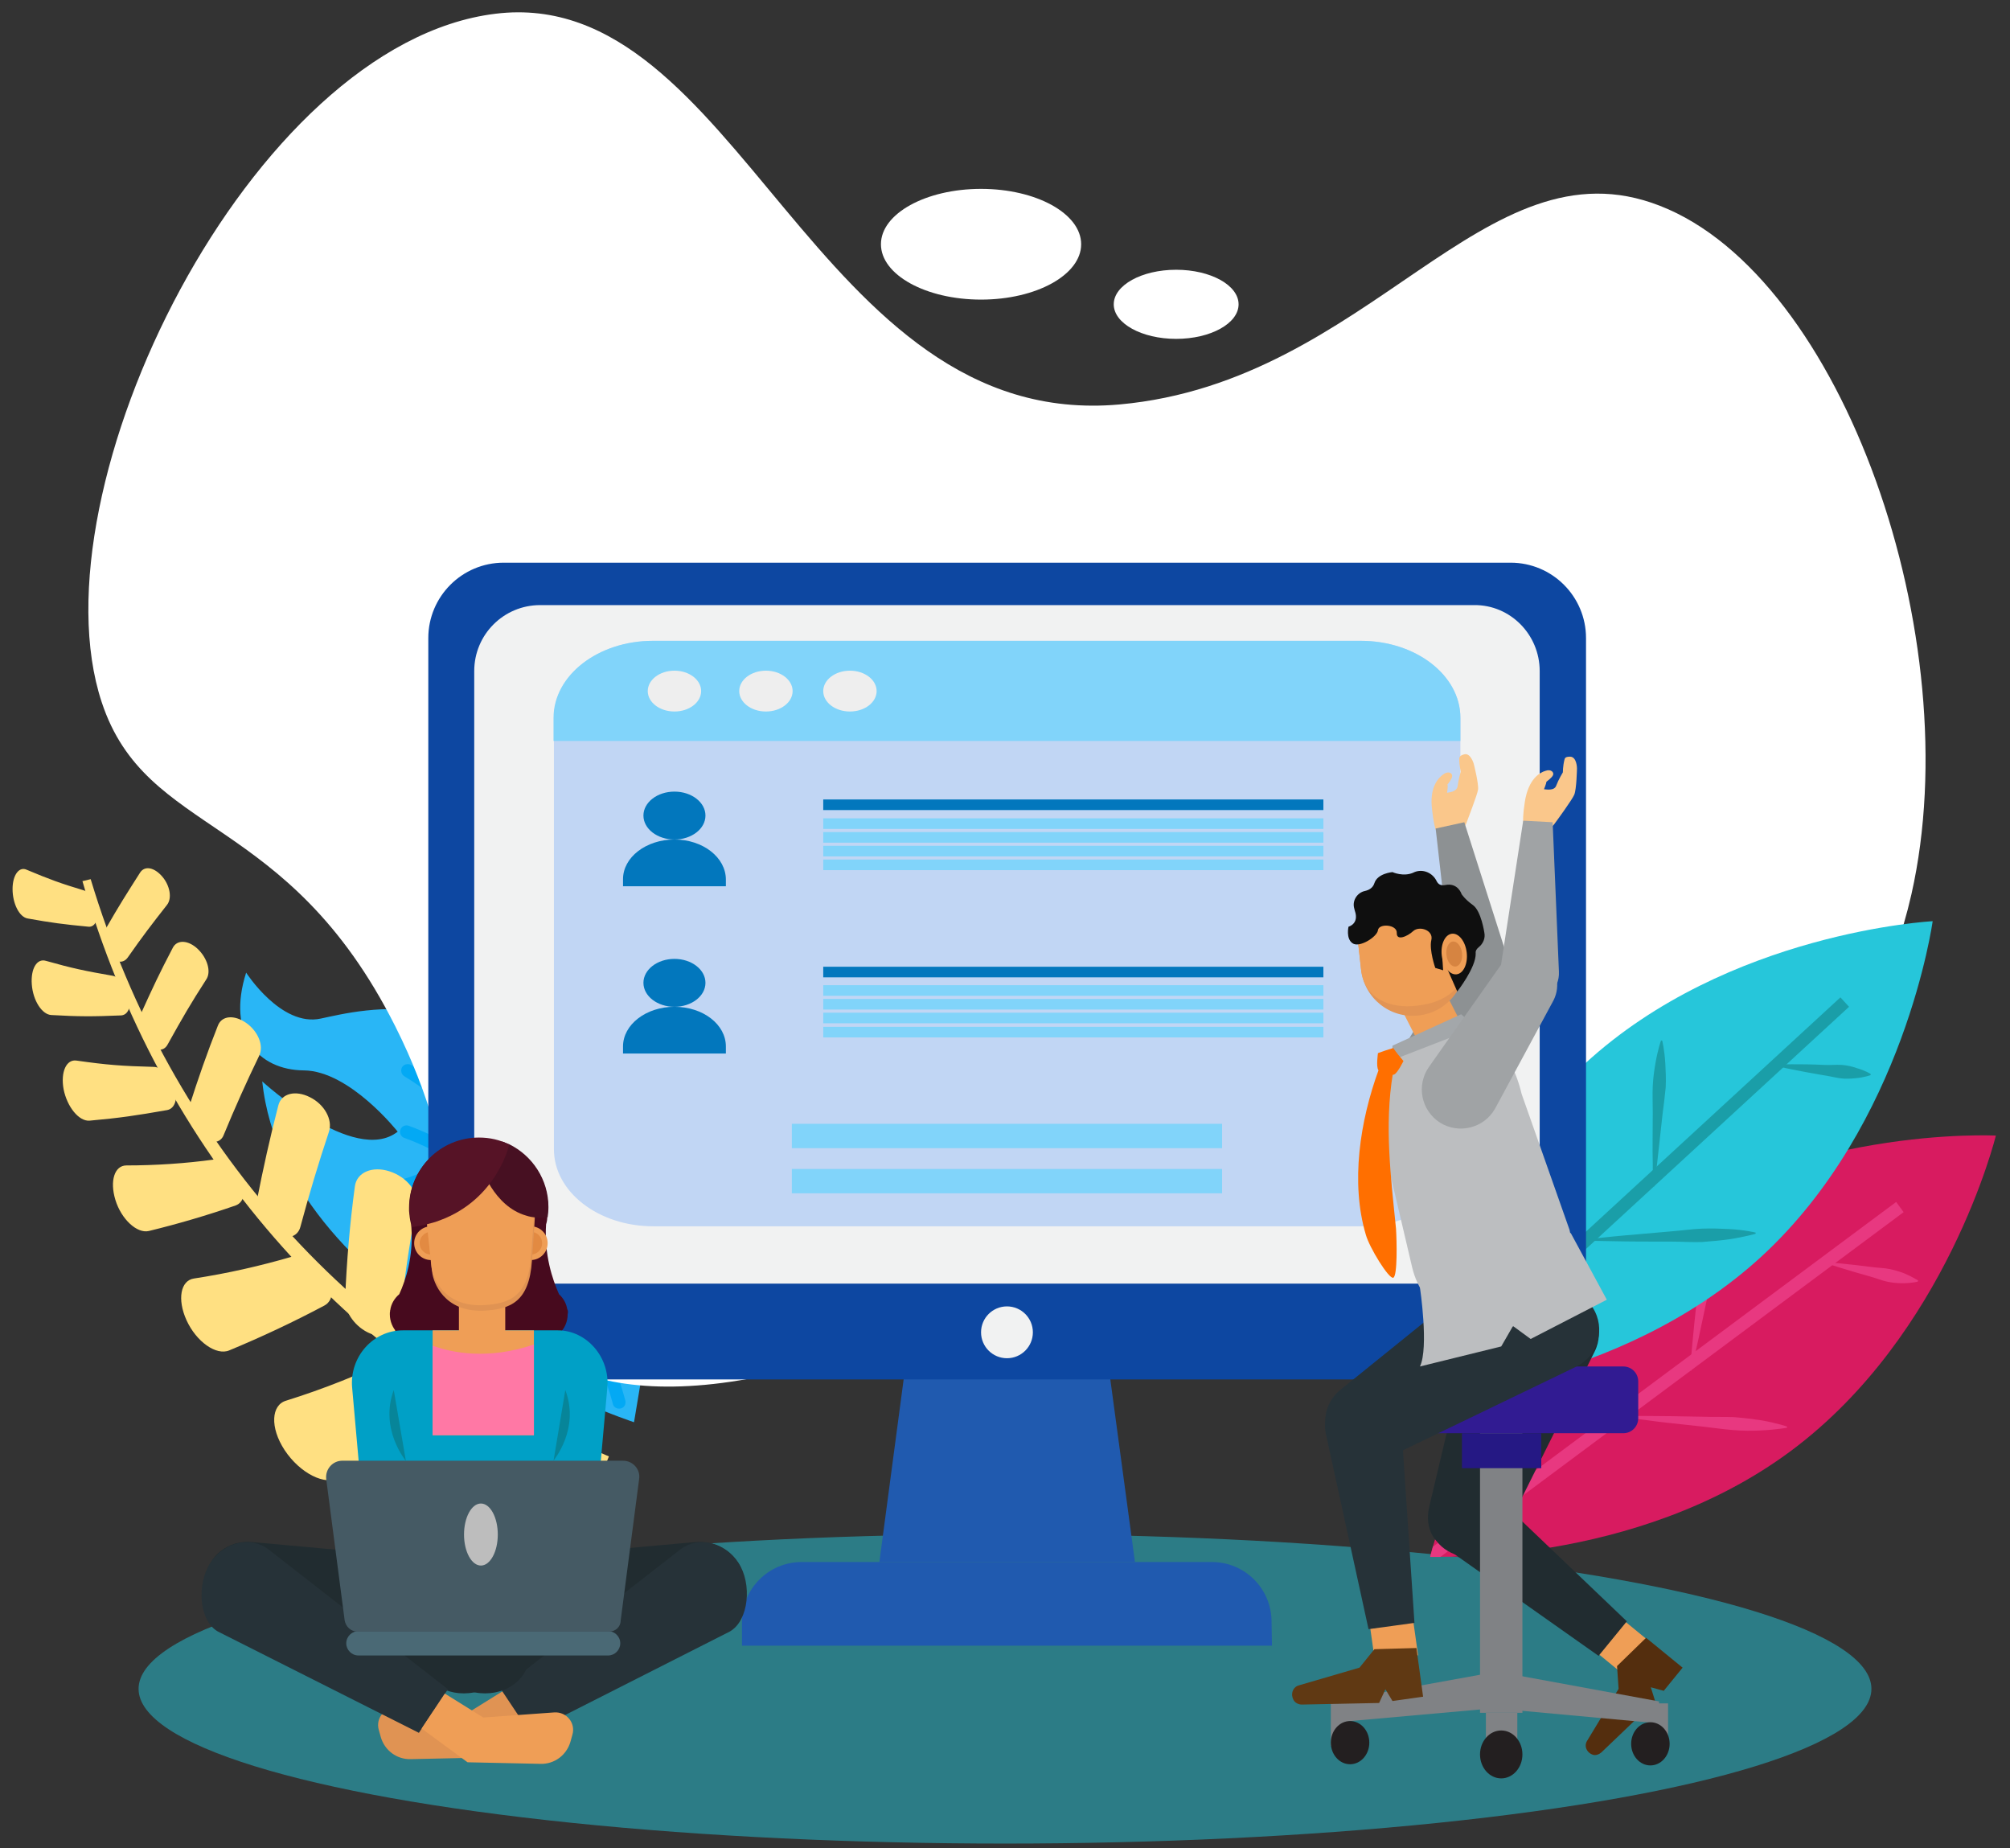 <?xml version="1.0" encoding="utf-8"?>
<!-- Generator: Adobe Illustrator 24.3.0, SVG Export Plug-In . SVG Version: 6.00 Build 0)  -->
<svg version="1.1" id="Layer_1" xmlns="http://www.w3.org/2000/svg" xmlns:xlink="http://www.w3.org/1999/xlink" x="0px" y="0px"
	 viewBox="0 0 512 470.7" style="enable-background:new 0 0 512 470.7;" xml:space="preserve">
<rect x="0" y="0" width="512" height="470.7" fill="#333333" stroke="none"/>
<style type="text/css">
	.st0{opacity:0.5;fill:#26C6DA;}
	.st1{fill:#29B6F6;}
	.st2{fill:#03A9F4;}
	.st3{fill:#FFE082;}
	.st4{fill:#FFFFFF;}
	.st5{fill:#D81B60;}
	.st6{fill:#E83880;}
	.st7{fill:#26C6DA;}
	.st8{fill:#1A9EA8;}
	.st9{fill:#205AAF;}
	.st10{fill:#0D47A1;}
	.st11{fill:#F1F2F2;}
	.st12{fill:#C1D6F4;}
	.st13{fill:#81D4FA;}
	.st14{fill:#EEEEEE;}
	.st15{fill:#0277BD;}
	.st16{fill:#FAC78B;}
	.st17{fill:#8D9193;}
	.st18{fill:#212C30;}
	.st19{fill:#EF9E56;}
	.st20{fill:#542E0E;}
	.st21{fill:#808285;}
	.st22{fill:#231F20;}
	.st23{fill:#311B92;}
	.st24{fill:#251884;}
	.st25{fill:#263238;}
	.st26{fill:#E29454;}
	.st27{fill:#0F0F0F;}
	.st28{fill:#D68441;}
	.st29{fill:#BCBEC0;}
	.st30{fill:#A3A7AA;}
	.st31{fill:#603913;}
	.st32{fill:#A0A3A5;}
	.st33{fill:#FF6F00;}
	.st34{fill:#E09353;}
	.st35{fill:#470A1E;}
	.st36{fill:#00A0C6;}
	.st37{fill:#E28A42;}
	.st38{fill:#471022;}
	.st39{fill:#561326;}
	.st40{fill:#FF78A5;}
	.st41{fill:#4A6975;}
	.st42{fill:#455A64;}
	.st43{fill:#BDBDBD;}
	.st44{fill:#078599;}
</style>
<ellipse class="st0" cx="256" cy="430.1" rx="220.7" ry="39.4"/>
<path class="st1" d="M161.5,362.2c0,0-88.6-29.3-94.7-86.8c0,0,23.4,21.5,34.5,12.8c0,0-12.2-15.5-23.9-15.6s-19.7-9.2-14.7-24.9
	c0,0,8.9,13.9,19,11.7c10.1-2.1,44.2-11.6,70.2,29.8C170.7,319.3,167.6,324.9,161.5,362.2z"/>
<path class="st2" d="M140,315.7c2.8,4,5.2,7.9,7.3,11.6c8.5,15.4,11.8,28.8,12,29.4c0.2,0.9-0.3,1.8-1.2,2c-0.9,0.2-1.8-0.3-2-1.2
	c-0.1-0.5-13.8-53.6-53.1-67.7c-0.9-0.3-1.3-1.3-1-2.1c0.3-0.9,1.3-1.3,2.1-1C120.1,292.5,131.8,304.2,140,315.7z"/>
<path class="st2" d="M117.6,293.7c0.4,0.7,0.4,1.5-0.2,2.1c-0.4,0.4-10.1,10-23.7,8.5c-0.9-0.1-1.6-0.9-1.5-1.8s0.9-1.6,1.8-1.5
	c12,1.3,20.9-7.5,20.9-7.6c0.7-0.7,1.7-0.7,2.3,0C117.5,293.5,117.6,293.6,117.6,293.7z"/>
<path class="st2" d="M118.8,283.5c3.2,4.5,3.8,8.3,3.7,10.8c0,0.4-0.2,3.7-1.7,4.4c-0.5,0.3-1.2,0.2-1.7-0.2
	c-0.7-0.5-0.9-1.6-0.3-2.3l0,0c0.4-0.9,3.6-10.3-15.8-22.1c-0.8-0.5-1-1.5-0.6-2.3c0.5-0.8,1.5-1,2.3-0.6
	C111.8,275.7,116.2,279.9,118.8,283.5z M131.5,305.3c0.5,0.7,0.4,1.6-0.3,2.2c-0.4,0.3-9.9,8.5-23,7.5c-0.9-0.1-1.6-0.9-1.5-1.8
	c0.1-0.9,0.9-1.6,1.8-1.5c11.7,0.9,20.5-6.6,20.5-6.7c0.7-0.6,1.7-0.5,2.3,0.2C131.4,305.2,131.5,305.3,131.5,305.3z M146.4,291.9
	c0.2,0.2,0.3,0.5,0.3,0.8c1.5,12.6,0.4,20.9-3.3,24.6c-2,2.1-4,2-4.2,2c-0.9-0.1-1.6-0.9-1.5-1.8c0.1-0.9,0.8-1.6,1.7-1.5
	c0.1,0,0.9-0.1,1.8-1.1c1.6-1.8,3.9-7,2.2-21.8c-0.1-0.9,0.5-1.7,1.4-1.8C145.5,291.2,146.1,291.4,146.4,291.9z M148.8,330.2
	C148.8,330.2,148.8,330.2,148.8,330.2c0.5,0.8,0.3,1.8-0.4,2.3c-0.4,0.3-9.3,6.2-30.1-2.9c-0.8-0.4-1.2-1.3-0.8-2.2
	c0.4-0.8,1.3-1.2,2.2-0.8c19.1,8.4,26.8,3.3,26.9,3.2C147.2,329.3,148.2,329.5,148.8,330.2z"/>
<path class="st3" d="M111.3,348.8L111.3,348.8c3.1,3.3,3.7,7.5,1.1,9.6c-8.4,6.3-17,12.2-25.9,17.9c-3.6,2.2-10.1-1.1-14-7l0,0
	c-3.8-5.8-3.4-11.5,0.4-12.6c9.6-3,18.9-6.7,27.9-11.1C103.7,344.1,108.2,345.5,111.3,348.8z M94.3,339.6L94.3,339.6
	c-3.7-1.5-6.5-5.4-6.4-8.6c0.4-9.7,1.2-19.3,2.5-28.9c0.5-3.6,4.5-5.2,8.8-3.8l0,0c4.4,1.4,7.6,5.3,6.9,9
	c-1.9,9.7-3.2,19.4-4.4,29.2C101.4,339.6,98.1,341.1,94.3,339.6z M83,324.3L83,324.3c2.2,3.2,2.1,6.9-0.4,8.2
	c-7.9,4.2-16,8-24.2,11.4c-3.3,1.4-8.4-2.2-10.9-7.7l0,0c-2.4-5.3-1.5-10.1,1.9-10.6c8.5-1.3,16.9-3.2,25.1-5.6
	C77.2,319.2,80.9,321.1,83,324.3z M69.8,314.1L69.8,314.1c-3-1.8-4.9-5.5-4.4-8.2c1.6-8.2,3.4-16.3,5.5-24.4c0.8-3.1,4.4-3.9,8-2.1
	l0,0c3.7,1.8,5.9,5.7,4.9,8.8c-2.7,8.1-5.1,16.1-7.3,24.3C75.8,315.1,72.9,315.9,69.8,314.1z M61.3,300L61.3,300
	c1.5,3.1,1,6.2-1.3,7c-7.2,2.5-14.7,4.7-22.1,6.5c-3,0.7-7-3-8.5-7.9l0,0c-1.5-4.9-0.2-8.8,2.8-8.8c7.4,0,15-0.5,22.3-1.5
	C56.9,294.9,59.9,297,61.3,300z M51.1,289.5L51.1,289.5c-2.4-2-3.6-5.4-2.9-7.7c2.2-6.9,4.6-13.8,7.3-20.6c1-2.6,4.2-2.8,7.2-0.7
	l0,0c3,2.1,4.6,5.8,3.3,8.4c-3.2,6.6-6.2,13.3-9,20.1C56.2,291.2,53.6,291.5,51.1,289.5z M44.4,276.8L44.4,276.8
	c1,2.9,0.2,5.5-1.8,5.9c-8,1.4-12,2-19.8,2.7c-2.7,0.2-5.7-3.5-6.6-8l0,0c-0.8-4.4,0.7-7.7,3.3-7.3c7.7,1.1,11.6,1.4,19.6,1.6
	C41.1,271.7,43.5,273.9,44.4,276.8z M37.5,265.7L37.5,265.7c-1.9-2-2.6-5.2-1.8-7.1c3.3-7.3,4.9-10.7,8.3-17.2c1.1-2.2,4-2,6.4,0.3
	l0,0c2.4,2.3,3.5,5.8,2.1,7.8c-4,6.2-5.9,9.5-9.8,16.5C41.7,267.9,39.4,267.8,37.5,265.7z M32.9,253.7L32.9,253.7
	c0.6,2.7-0.3,4.9-2.2,4.9c-7.1,0.3-10.6,0.3-17.6-0.1c-2.4-0.1-4.7-3.7-5-7.8l0,0c-0.3-4,1.3-6.7,3.6-6c6.7,1.9,10.1,2.6,17,3.8
	C30.4,248.8,32.3,251.1,32.9,253.7z M27.8,243.1L27.8,243.1c-1.5-2-1.8-4.9-0.9-6.5c3.5-6.1,5.3-8.9,8.8-14.4c1.2-1.8,3.6-1.3,5.6,1
	l0,0c2,2.3,2.6,5.6,1.2,7.3c-4,5.1-6,7.7-10,13.4C31.3,245.5,29.3,245.2,27.8,243.1z M24.8,231.9L24.8,231.9
	c0.3,2.4-0.7,4.3-2.3,4.1c-6.3-0.6-9.4-1-15.5-2.1c-2.1-0.4-3.8-3.8-3.8-7.5l0,0c0-3.6,1.7-5.8,3.6-4.9c5.7,2.4,8.7,3.5,14.7,5.3
	C23,227.3,24.5,229.5,24.8,231.9z"/>
<path class="st3" d="M155.1,370.9c-0.8,2.1-1.3,3.2-2.1,5.4C87.4,346.9,40.9,293.4,21,224.4c0.8-0.2,1.3-0.3,2.1-0.5
	C43.5,291.5,90,343.4,155.1,370.9z"/>
<ellipse class="st4" cx="249.9" cy="62.2" rx="25.5" ry="14.1"/>
<ellipse class="st4" cx="299.6" cy="77.5" rx="15.9" ry="8.8"/>
<path class="st4" d="M247.7,332.2c119.9,41.2,220.4-21.5,239.2-104.5c14.7-65.1-17.5-157.2-64.1-175.3
	c-44.8-17.5-73.6,44.8-137.6,50.6c-77.7,7-97.1-107.1-159-99.5C63.8,11.1,8,124.6,25.9,178.8c11.4,34.6,47.2,27.7,74.8,82.6
	c18.1,36,11.1,55.6,26.7,74.2C142.9,354,175,364.8,247.7,332.2z"/>
<g>
	<path class="st5" d="M456.2,369.5c-39.8,29.6-91.9,26.9-91.9,26.9s12.4-50.7,52.2-80.3c39.8-29.6,91.9-26.9,91.9-26.9
		S496,339.9,456.2,369.5z"/>
	<polygon class="st6" points="365,393.9 483,306.1 484.9,308.7 366.9,396.5 366.6,396.5 365.2,396.5 364.3,396.5 	"/>
	<path class="st6" d="M412.3,360.6c0,0,2.7,0,6.7,0c4,0,9.4,0.1,14.8,0.2c2.7,0.1,5.4,0,7.9,0.1c2.5,0.2,4.8,0.5,6.9,0.8
		c4,0.7,6.6,1.6,6.6,1.6l0,0.3c0,0-2.7,0.5-6.8,0.7c-2,0.1-4.4,0.1-6.9-0.1c-2.5-0.2-5.2-0.6-7.9-0.9c-5.3-0.6-10.7-1.1-14.7-1.7
		c-4-0.5-6.7-0.8-6.7-0.8L412.3,360.6z M430.5,348.9c0,0,0.2-2.3,0.5-5.8s0.8-8.1,1.3-12.7c0.3-2.3,0.4-4.6,0.7-6.8
		c0.3-2.1,0.8-4.1,1.3-5.8c0.9-3.4,2-5.5,2-5.5l0.3,0.1c0,0,0.3,2.4,0.2,5.9c-0.1,1.7-0.2,3.8-0.5,5.9c-0.4,2.1-1,4.4-1.5,6.7
		c-1,4.5-1.9,9.1-2.7,12.5c-0.8,3.4-1.3,5.7-1.3,5.7L430.5,348.9z M464.9,321.4c0,0,6.1,0.5,12.1,1.3c1.5,0.2,3,0.2,4.4,0.5
		c1.4,0.3,2.7,0.7,3.7,1.1c2.1,0.9,3.5,1.8,3.5,1.8l-0.1,0.3c0,0-1.6,0.4-3.9,0.4c-1.1,0-2.5-0.1-3.9-0.4c-1.4-0.3-2.8-0.9-4.3-1.3
		c-5.8-1.6-11.6-3.5-11.6-3.5L464.9,321.4z"/>
	<g>
		<path class="st7" d="M448.8,319.9c-36.5,33.6-88.6,36.3-88.6,36.3s7-51.7,43.5-85.3s88.6-36.3,88.6-36.3S485.2,286.3,448.8,319.9z
			"/>
		<polygon class="st8" points="360.6,353.6 468.8,254 471,256.4 362.8,356 362.5,356 361.1,356.2 360.2,356.2 		"/>
		<path class="st8" d="M404.2,315.6c0,0,2.7-0.3,6.7-0.7c4-0.4,9.4-0.8,14.7-1.3c2.7-0.2,5.4-0.6,7.9-0.7c2.5-0.1,4.9,0,6.9,0.1
			c4,0.2,6.8,0.9,6.8,0.9l0,0.3c0,0-2.7,0.8-6.7,1.4c-2,0.3-4.4,0.5-6.9,0.7c-2.5,0.1-5.2-0.1-7.9-0.1c-5.4,0-10.8,0-14.8-0.1
			c-4-0.1-6.7-0.1-6.7-0.1L404.2,315.6z M421.1,302c0,0-0.1-2.3-0.1-5.8c-0.1-3.5,0-8.1,0-12.8c0-2.3-0.1-4.7,0-6.8
			c0.1-2.2,0.4-4.2,0.7-5.9c0.6-3.5,1.4-5.7,1.4-5.7l0.3,0c0,0,0.6,2.3,0.8,5.9c0.1,1.7,0.2,3.8,0.1,6c-0.2,2.2-0.5,4.5-0.8,6.8
			c-0.5,4.6-1,9.2-1.4,12.7c-0.4,3.5-0.7,5.8-0.7,5.8L421.1,302z M452.5,271.1c0,0,6.1-0.2,12.1,0.1c1.5,0.1,3-0.1,4.5,0
			c1.4,0.1,2.7,0.4,3.8,0.8c2.2,0.6,3.6,1.5,3.6,1.5l0,0.3c0,0-1.6,0.6-3.9,0.8c-1.1,0.1-2.5,0.2-3.9,0c-1.4-0.2-2.9-0.6-4.4-0.8
			c-6-1-11.9-2.3-11.9-2.3L452.5,271.1z"/>
	</g>
</g>
<g>
	<polygon class="st9" points="289.1,397.8 224,397.8 230.9,345.9 282.1,345.9 	"/>
	<path class="st10" d="M384.7,351.3H128.3c-10.6,0-19.2-8.6-19.2-19.2V162.5c0-10.6,8.6-19.2,19.2-19.2h256.5
		c10.6,0,19.2,8.6,19.2,19.2v169.6C404,342.7,395.4,351.3,384.7,351.3z"/>
	<path class="st11" d="M392.2,170.9v139.2c0,9.3-7.5,16.8-16.8,16.8H137.6c-9.3,0-16.8-7.5-16.8-16.8V170.9
		c0-9.3,7.5-16.8,16.8-16.8h237.9C384.7,154,392.2,161.6,392.2,170.9z"/>
	<circle class="st11" cx="256.5" cy="339.3" r="6.6"/>
	<path class="st9" d="M324,419.1H189V413c0-8.4,6.8-15.2,15.2-15.2h104.5c8.4,0,15.2,6.8,15.2,15.2L324,419.1L324,419.1z"/>
	<path class="st12" d="M372,182.8v109.9c0,10.8-11.3,19.6-25.3,19.6H166.4c-14,0-25.3-8.8-25.3-19.6V182.8
		c0-10.8,11.3-19.6,25.3-19.6h180.3C360.7,163.2,372,172,372,182.8z"/>
	<path class="st13" d="M372,182.8v5.9H141v-5.9c0-10.8,11.3-19.6,25.3-19.6h180.3C360.7,163.2,372,172,372,182.8z"/>
	<ellipse class="st14" cx="171.8" cy="176" rx="6.8" ry="5.2"/>
	<ellipse class="st14" cx="195.1" cy="176" rx="6.8" ry="5.2"/>
	<ellipse class="st14" cx="216.5" cy="176" rx="6.8" ry="5.2"/>
	<ellipse class="st15" cx="171.8" cy="207.7" rx="7.9" ry="6.1"/>
	<path class="st15" d="M171.8,213.8L171.8,213.8c-7.2,0-13.1,4.5-13.1,10.1v1.8h26.2V224C184.9,218.4,179.1,213.8,171.8,213.8z"/>
	<rect x="209.7" y="203.6" class="st15" width="127.4" height="2.7"/>
	<rect x="209.7" y="208.4" class="st13" width="127.4" height="2.7"/>
	<rect x="209.7" y="211.9" class="st13" width="127.4" height="2.7"/>
	<rect x="209.7" y="215.4" class="st13" width="127.4" height="2.7"/>
	<rect x="209.7" y="218.9" class="st13" width="127.4" height="2.7"/>
	<g>
		<ellipse class="st15" cx="171.8" cy="250.3" rx="7.9" ry="6.1"/>
		<path class="st15" d="M171.8,256.4L171.8,256.4c-7.2,0-13.1,4.5-13.1,10.1v1.8h26.2v-1.8C184.9,260.9,179.1,256.4,171.8,256.4z"/>
	</g>
	<g>
		<rect x="209.7" y="246.2" class="st15" width="127.4" height="2.7"/>
		<rect x="209.7" y="250.9" class="st13" width="127.4" height="2.7"/>
		<rect x="209.7" y="254.4" class="st13" width="127.4" height="2.7"/>
		<rect x="209.7" y="257.9" class="st13" width="127.4" height="2.7"/>
		<rect x="209.7" y="261.5" class="st13" width="127.4" height="2.7"/>
	</g>
	<rect x="201.7" y="286.2" class="st13" width="109.6" height="6.2"/>
	<rect x="201.7" y="297.7" class="st13" width="109.6" height="6.2"/>
</g>
<g>
	<path class="st16" d="M368.7,199.8L368.7,199.8c0.1-0.1,1.1-1.3,1.2-2.1c0.1-0.8-0.9-1.4-2.1-0.6s-3.8,3.1-3,9.2
		c0.7,6.1,1.4,6.9,4,7.2c2.2,0.3,4.2-2.7,4.7-3.8c0.5-1.4,2.8-7.3,3-8.6c0.2-1.5-1.1-6.6-1.1-6.6s-0.8-2.8-2.4-2.4
		c-1.1,0.3-1.3,0.7-1.3,1.2c0,1.6,0.4,3.2,0.4,3.2s-0.6,2-0.8,3.7c-0.2,1.5-2.3,1.6-2.7,1.7C368.6,201.8,368.9,200.3,368.7,199.8z"
		/>
	<path class="st17" d="M381.2,242.9L381.2,242.9c-3.8-2.1-8.5-0.8-10.8,2.9l-16.3,26.6c-3,4.9-1.3,11.2,3.7,13.9l0,0
		c5,2.7,11.3,0.7,13.7-4.5l13.1-28.5C386.5,249.5,385,244.9,381.2,242.9z"/>
	<path class="st17" d="M373,209.4l-7.3,1.6l4.3,37.9c0.5,4.5,4.8,7.5,9.2,6.5l0,0c4.3-1,6.8-5.4,5.4-9.6L373,209.4z"/>
	<path class="st16" d="M393.9,199.1C393.9,199.1,393.9,199,393.9,199.1c0.1-0.1,1.4-1,1.7-1.7c0.3-0.7-0.5-1.6-1.9-1.1
		c-1.4,0.4-4.4,2-5.3,8c-0.9,6-0.4,7,2,8c2.1,0.9,4.8-1.5,5.5-2.4c0.9-1.2,4.6-6.3,5.1-7.5c0.6-1.4,0.7-6.7,0.7-6.7s0-2.9-1.7-3
		c-1.2,0-1.4,0.3-1.5,0.8c-0.4,1.6-0.4,3.2-0.4,3.2s-1.1,1.8-1.7,3.4c-0.5,1.4-2.7,0.9-3.1,0.9C393.3,200.9,393.9,199.6,393.9,199.1
		z"/>
	<path class="st18" d="M370.5,395.8L370.5,395.8c4.8,1.7,10.2-0.4,12.5-5l23.2-46.6c2.7-5.4,0.1-12-5.6-14l-11.3-4.1
		c-5.7-2.1-11.9,1.3-13.3,7.2L364,384C362.9,388.9,365.6,394,370.5,395.8z"/>
	
		<rect x="407.8" y="413.4" transform="matrix(0.634 -0.773 0.773 0.634 -172.807 472.812)" class="st19" width="10.7" height="11.3"/>
	<path class="st18" d="M407.2,421.7l7.2-8.8l-35.5-33.9c-3.5-3.3-9.4-2.6-12.8,1.6l0,0c-3.4,4.2-3,10.1,1,12.8L407.2,421.7z"/>
	<path class="st20" d="M404.3,443.3l8-13.2l-0.4-5.8l7.4-7.2l9.3,7.6l-4.8,5.9l-3.3-0.9l1.1,3.5l-13.7,13.1
		c-0.6,0.5-1.4,0.8-2.1,0.6l0,0C404.2,446.4,403.4,444.7,404.3,443.3z"/>
	<rect x="377" y="357.2" class="st21" width="10.8" height="79"/>
	<polygon class="st21" points="377.6,435.3 341.7,438.5 341.7,432.9 377.6,426.4 	"/>
	<rect x="339" y="433.8" class="st21" width="4.5" height="10.8"/>
	<ellipse class="st22" cx="343.9" cy="443.8" rx="4.9" ry="5.5"/>
	<polygon class="st21" points="386.7,435.6 422.6,438.9 422.6,433.3 386.7,426.7 	"/>
	<rect x="420.4" y="433.8" class="st21" width="4.5" height="10.8"/>
	<ellipse class="st22" cx="420.4" cy="444.1" rx="4.9" ry="5.5"/>
	<rect x="378.5" y="436.2" class="st21" width="8" height="14"/>
	<ellipse class="st22" cx="382.4" cy="446.8" rx="5.4" ry="6.1"/>
	<path class="st23" d="M413.5,365h-62.3c-2.1,0-3.8-1.7-3.8-3.8v-9.4c0-2.1,1.7-3.8,3.8-3.8h62.3c2.1,0,3.8,1.7,3.8,3.8v9.4
		C417.3,363.3,415.6,365,413.5,365z"/>
	<rect x="372.4" y="365" class="st24" width="20.2" height="8.9"/>
	<path class="st25" d="M339.2,367.7L339.2,367.7c2.9,4.5,8.6,6.2,13.5,3.9l48.7-23.5c5.7-2.7,7.7-9.8,4.3-15.1l-6.6-10.5
		c-3.4-5.3-10.6-6.5-15.5-2.6l-42.1,34C337.3,357.2,336.3,363.2,339.2,367.7z"/>
	
		<rect x="359.6" y="249.6" transform="matrix(0.891 -0.454 0.454 0.891 -78.612 194.159)" class="st19" width="11.9" height="22.7"/>
	<g>
		<path class="st26" d="M361.4,258.6L361.4,258.6c7.3-0.8,12.5-7.4,11.7-14.7l-0.8-7.2c-0.8-7.3-7.4-12.5-14.7-11.7l0,0
			c-7.3,0.8-12.5,7.4-11.7,14.7l0.8,7.2C347.5,254.2,354.1,259.5,361.4,258.6z"/>
		<path class="st19" d="M361.1,256.1L361.1,256.1c7.3-0.8,12.8-4.9,12-12.2l-0.8-7.2c-0.8-7.3-7.4-12.5-14.7-11.7l0,0
			c-7.3,0.8-12.5,7.4-11.7,14.7l0.8,7.2C347.5,254.2,353.8,257,361.1,256.1z"/>
		<path class="st27" d="M367.6,247.1l-0.2-3.2l3.8,8.6c0,0,4.8-6.1,4.7-9.7c-0.1-0.7,0.3-1.2,0.8-1.6c1.1-0.9,1.7-2.3,1.4-3.7v0
			c0,0-0.8-5.5-2.9-7c-2.1-1.5-2.9-2.8-2.9-2.8s-0.9-3-4.2-2.3c-1.1,0.2-1.7-0.2-2.1-0.9c-1-2.2-3.5-3.3-5.7-2.4
			c-0.1,0-0.2,0.1-0.2,0.1c-2.6,1.2-5.4-0.1-5.4-0.1s-3.8,0.3-4.6,2.8c-0.4,1.3-1.5,1.8-2.4,2c-1.9,0.4-3.2,2.3-2.8,4.2
			c0.1,0.3,0.1,0.5,0.2,0.8c1.2,3.4-1.6,4.1-1.6,4.1s-0.7,3,1,4.2c1.7,1.3,6.3-1.6,6.5-3.3c0.2-1.8,4.9-1.5,4.8,0.7
			c-0.1,2.1,2.7,0.9,4.2-0.5c1.6-1.4,5.2-0.2,4.6,2.3c-0.6,2.5,1,7.1,1,7.1L367.6,247.1z"/>
		
			<ellipse transform="matrix(0.994 -0.114 0.114 0.994 -25.238 43.721)" class="st19" cx="370.2" cy="242.9" rx="3.2" ry="5.2"/>
		
			<ellipse transform="matrix(0.994 -0.114 0.114 0.994 -25.238 43.721)" class="st28" cx="370.2" cy="242.9" rx="2" ry="3.2"/>
	</g>
	<path class="st29" d="M384.5,338L384.5,338c11.1-2.6,17.9-13.7,15.3-24.8l-12.2-34.6c-2.6-11.1-10-19.5-21.1-16.9l0,0
		c-11.1,2.6-17.9,13.7-15.3,24.8l8.5,36.2C362.3,333.8,373.4,340.6,384.5,338z"/>
	<polygon class="st30" points="376,261.7 372.2,258.3 354.7,266.3 354.6,270 	"/>
	<path class="st29" d="M361.7,327.9c0,0,2.3,15.3,0,20.1l20.7-5.1l3-5.2l4.5,3.3l19.4-10l-9.2-17L361.7,327.9z"/>
	<g>
		
			<rect x="349.3" y="410.9" transform="matrix(0.99 -0.14 0.14 0.99 -54.733 53.638)" class="st19" width="11.1" height="11.7"/>
		<path class="st31" d="M330.9,429.2l15.4-4.5l3.8-4.7l10.7-0.3l1.7,12.4l-7.8,1.1l-1.8-3l-1.6,3.5l-19.7,0.4c-0.8,0-1.6-0.4-2-1
			l0,0C328.6,431.5,329.3,429.6,330.9,429.2z"/>
		<path class="st25" d="M348.6,414.9l11.7-1.6l-3.4-51c-0.3-5-5.3-8.6-10.9-7.8l0,0c-5.5,0.8-9.4,5.6-8.3,10.5L348.6,414.9z"/>
	</g>
	<path class="st32" d="M392.9,244L392.9,244c-3.6-2.3-8.4-1.3-10.9,2.2l-18,25.5c-3.3,4.7-2,11.1,2.8,14.2l0,0
		c4.8,3,11.2,1.4,14-3.5l14.9-27.6C397.7,250.9,396.5,246.2,392.9,244z"/>
	<path class="st32" d="M395.5,209.4l-7.5-0.4l-5.8,37.7c-0.7,4.4,2.7,8.5,7.1,8.6l0,0c4.4,0.2,8-3.5,7.8-7.8L395.5,209.4z"/>
	<g>
		<path class="st33" d="M354.8,273.4c-1.5-0.4-2.2-0.6-3.6-1c-4.8,13.1-7.2,28.8-3.3,42c0.9,3.3,5.9,11.4,7,11
			c1.1-0.4,0.9-9.4,0.7-12.5C354.3,299.9,352.6,286.7,354.8,273.4z"/>
		<path class="st33" d="M354.9,266.9c-1.6,0.5-2.3,0.7-3.9,1.3c0,0-0.5,3.5,0.1,4.3c0.7,0.9,3.1,1.6,4.1,1.1
			c0.9-0.5,2.3-3.4,2.3-3.4C356.3,268.8,355.8,268.2,354.9,266.9z"/>
	</g>
</g>
<g>
	<path class="st34" d="M129,430.1l-9.8,6.1l-18.1-1.3c-3.1-0.2-5.5,2.7-4.6,5.7l0.5,1.8c1,3.4,4.1,5.7,7.6,5.6l18.6-0.4l11.7-8.6
		L129,430.1z"/>
	<path class="st35" d="M144.6,333.6c0,0,0-0.1-0.1-0.1c-0.2-1.5-1-2.9-2.1-3.9c-1.7-3.8-3.8-10.1-3.3-17.8c0.2-0.6,0.3-1.2,0.3-1.8
		c0.1-0.8,0.2-1.7,0.2-2.5l0,0l0,0l0,0c0-7-4.1-13.1-10-15.9l0,0c-0.6-0.3-1.2-0.5-1.8-0.7c-1.8-0.7-3.8-1-5.9-1
		c-9.8,0-17.7,7.9-17.7,17.7c0,0.3,0,0.5,0,0.8c0.1,1.1,0.2,2.2,0.5,3.3c0,0.3,0.1,0.7,0.1,1c0.5,7.3-1.4,13.2-3.1,16.9l0,0
		c-1.2,1-2.1,2.5-2.3,4.1c0,0,0,0,0,0c-0.1,0.1-0.1,0.1-0.1,0.1h0.1l0,0c-0.1,0.3-0.1,0.6-0.1,0.9l0,0c0,3.7,3,6.8,6.8,6.8h31.7
		c3.7,0,6.8-3,6.8-6.8l0,0C144.7,334.3,144.7,334,144.6,333.6L144.6,333.6z M127.7,324.1L127.7,324.1l0.9,3.6h-13l0.9-3.6
		c1.8,0.6,3.6,0.9,5.6,0.9C124,325,125.9,324.7,127.7,324.1z"/>
	<path class="st36" d="M154.7,353.4l-2,22.5l-0.9,10.5l-0.9,10.7l-0.9,10.6c-0.6,6.9-6.2,12.2-12.8,12.2h-30
		c-6.7,0-12.2-5.3-12.8-12.2l-0.9-10.6l-0.9-10.7l-0.9-10.5l-2-22.5c-0.7-7.8,5.3-14.6,12.9-14.6h39.5
		C149.4,338.8,155.4,345.6,154.7,353.4z"/>
	<path class="st18" d="M189.4,401.5L189.4,401.5c-1-5.2-6-9.2-12.1-8.8l-61.3,5.5c-7.1,0.6-12.3,6.5-11.2,12.6L107,423
		c1.1,6.1,8.1,9.7,15,7.7l58.8-17.1C186.6,411.9,190.3,406.7,189.4,401.5z"/>
	<path class="st25" d="M127.6,430.2l7.4,11.1l50.9-25.8c4.9-2.8,5.7-12.2,2.2-17.5l0,0c-3.5-5.3-10.3-6.9-14.8-3.4L127.6,430.2z"/>
	<path class="st18" d="M52.3,401.5L52.3,401.5c1-5.2,5.7-9.3,11.8-8.8l61.6,5.6c7.1,0.6,12.3,6.5,11.2,12.6l-2.2,12.1
		c-1.1,6.1-8.1,9.7-15,7.7l-58.8-17.1C55,411.9,51.3,406.7,52.3,401.5z"/>
	<path class="st19" d="M122.8,344.5L122.8,344.5c-3.2,0-5.9-2.6-5.9-5.9V329c0-3.2,2.6-5.9,5.9-5.9l0,0c3.2,0,5.9,2.6,5.9,5.9v9.6
		C128.7,341.9,126.1,344.5,122.8,344.5z"/>
	<circle class="st19" cx="135.2" cy="316.6" r="4.3"/>
	<circle class="st37" cx="135.2" cy="316.6" r="2.9"/>
	<circle class="st19" cx="109.8" cy="316.6" r="4.3"/>
	<circle class="st37" cx="109.8" cy="316.6" r="2.9"/>
	<path class="st34" d="M110.6,300.5l-1.9,9.9c0,0,1.1,11.2,1.4,13.7c0.3,2.4,2.9,10,12.9,9.7c7.2-0.3,11.8-2.4,12.5-12.7
		c0.8-10.2,0.8-13.1,0.8-13.1l-2.3-7l-2.3-3.2l-8.3-0.9l-7.2,0.1l-4.7,0.5L110.6,300.5z"/>
	<path class="st19" d="M110.4,299.1l-1.9,9.9c0,0,1.1,11.2,1.4,13.7c0.3,2.4,2.9,10,12.9,9.7c7.2-0.3,11.8-2.4,12.5-12.7
		c0.8-10.2,0.8-13.1,0.8-13.1l-2.3-7l-2.3-3.2l-8.3-0.9l-7.2,0.1l-4.7,0.5L110.4,299.1z"/>
	<path class="st38" d="M139.7,307.4c0,0.9-0.1,1.7-0.2,2.6c-0.1,0-0.1,0-0.2,0c-1.9,0.2-3.7,0.1-5.2-0.4
		c-8.5-2.4-11.6-12.7-11.6-12.7l5.4-6.2c0.6,0.2,1.2,0.5,1.8,0.7l0,0C135.6,294.3,139.7,300.4,139.7,307.4z"/>
	<path class="st39" d="M129.7,291.5c0,0-3,13.9-17.7,19.3c-2.1,0.8-4.4,1.3-6.9,1.7l0,0c-0.1,0-0.1,0-0.2,0c0-0.3-0.1-0.7-0.1-1
		c-0.3-1.1-0.4-2.2-0.5-3.3c0-0.3,0-0.5,0-0.8c0-9.8,7.9-17.7,17.7-17.7C124.8,289.7,127.4,290.3,129.7,291.5L129.7,291.5z"/>
	<rect x="110.2" y="338.8" class="st19" width="25.8" height="26.7"/>
	<path class="st40" d="M136,342.4v23.1h-25.8v-22.8C115.1,344.5,124.3,346.4,136,342.4z"/>
	<path class="st25" d="M114.1,430.2l-7.4,11.1l-51.2-25.8c-4.9-2.8-5.4-12.2-1.9-17.5l0,0c3.5-5.3,10.3-6.9,14.8-3.4L114.1,430.2z"
		/>
	<path class="st41" d="M154.9,421.6H91.3c-1.7,0-3.1-1.4-3.1-3.1l0,0c0-1.7,1.4-3.1,3.1-3.1h63.6c1.7,0,3.1,1.4,3.1,3.1l0,0
		C158,420.2,156.6,421.6,154.9,421.6z"/>
	<path class="st42" d="M155.2,415.5H91c-1.6,0-2.9-1.2-3.2-2.8l-4.7-36c-0.3-2.5,1.6-4.7,4.1-4.7h71.5c2.5,0,4.5,2.2,4.1,4.7
		l-4.7,36C158.1,414.3,156.8,415.5,155.2,415.5z"/>
	<ellipse class="st43" cx="122.5" cy="390.8" rx="4.3" ry="7.9"/>
	<path class="st19" d="M113.3,431.3l9.8,6.1l18.1-1.3c3.1-0.2,5.5,2.7,4.6,5.7l-0.5,1.8c-1,3.4-4.1,5.7-7.6,5.6l-18.6-0.4l-11.7-8.6
		L113.3,431.3z"/>
	<path class="st44" d="M100.3,354l3.1,18.1C103.4,372,96.6,364,100.3,354z M144,354L141,372C140.9,372,147.8,364,144,354z"/>
</g>
</svg>
